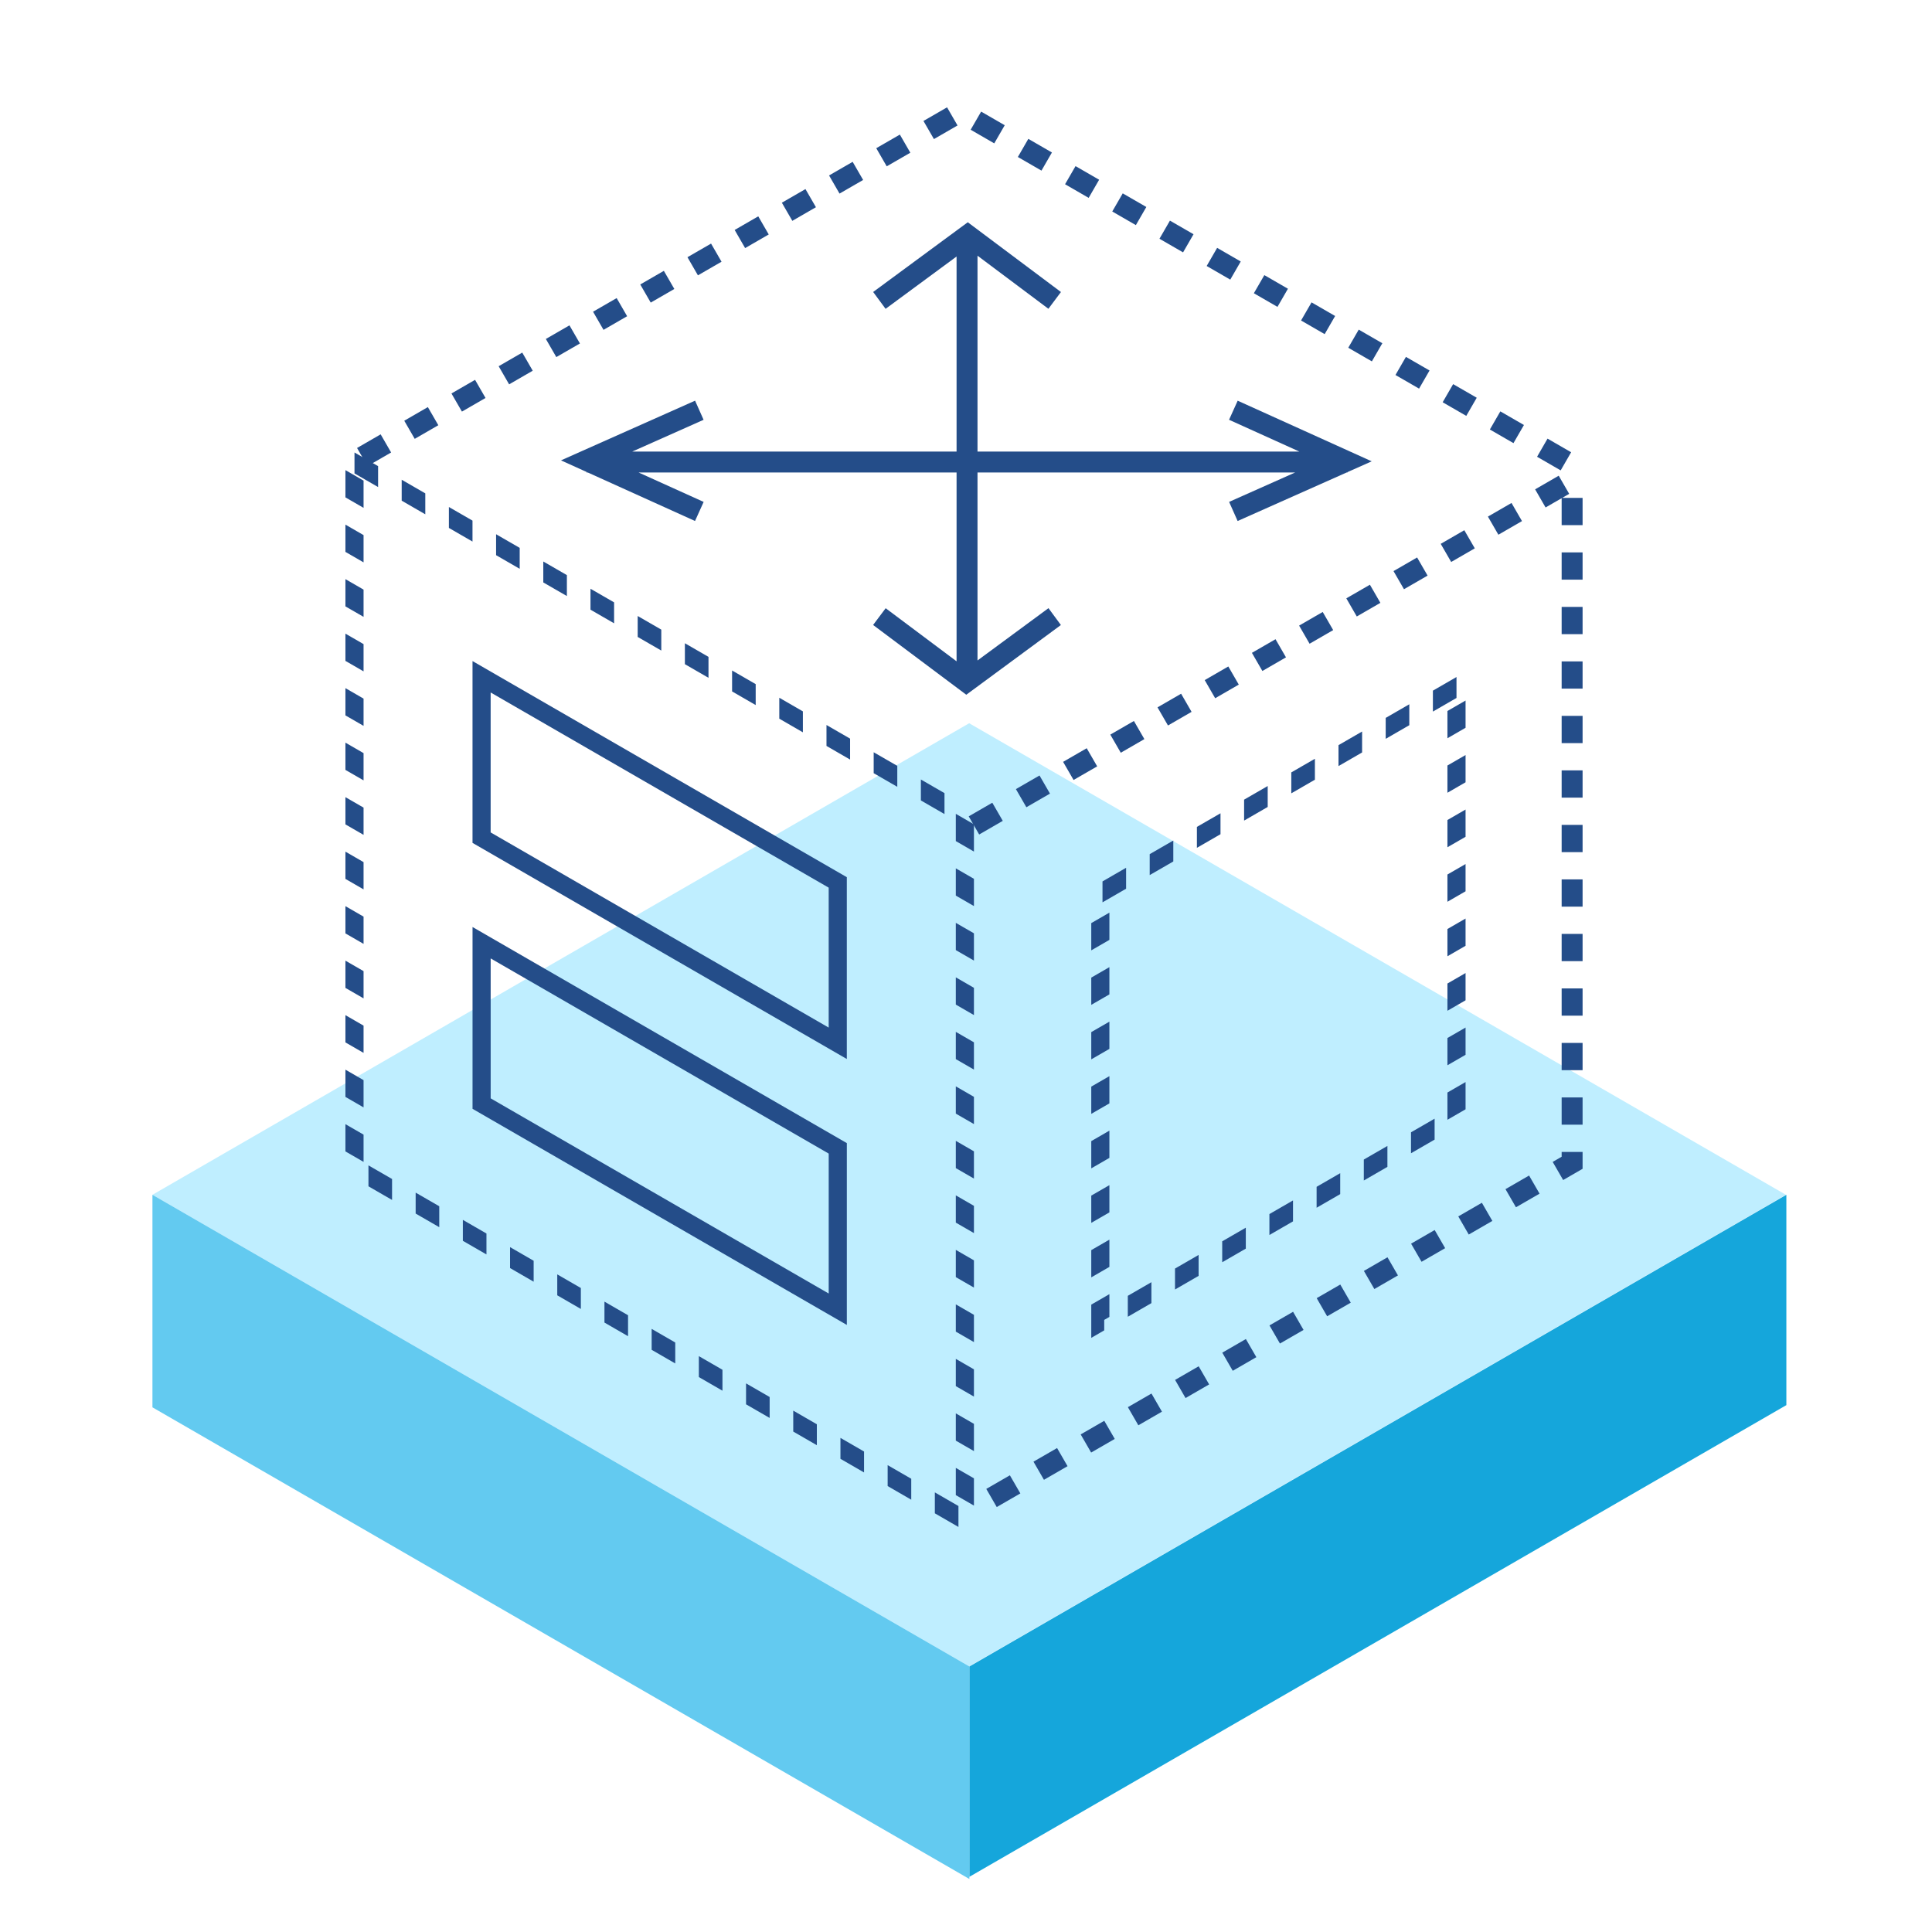 <svg width="190" height="190" viewBox="0 0 190 190" fill="none" xmlns="http://www.w3.org/2000/svg">
<rect width="92.748" height="92.748" transform="matrix(0.866 -0.5 0.866 0.5 14.992 117.5)" fill="#BFEEFF"/>
<rect width="92.773" height="20.902" transform="matrix(0.866 0.5 -2.20305e-08 1 14.992 117.5)" fill="#63CAF0"/>
<rect width="92.773" height="20.683" transform="matrix(0.866 -0.5 2.20305e-08 1 95.336 163.888)" fill="#15A6DB"/>
<rect x="0.892" y="1.545" width="69.315" height="69.315" transform="matrix(0.866 0.5 -2.20305e-08 1 34.09 43.538)" stroke="#244D89" stroke-width="2.059" stroke-dasharray="2.68 2.68"/>
<path d="M95.781 81.175L154.608 47.211L154.608 114.351L95.781 148.315" stroke="#244D89" stroke-width="2.059" stroke-dasharray="2.68 2.68"/>
<path d="M35.629 44.947L94.448 10.987L154.834 45.851" stroke="#244D89" stroke-width="2.059" stroke-dasharray="2.68 2.68"/>
<rect x="-0.892" y="1.545" width="40.447" height="42.192" transform="matrix(-0.866 0.5 2.20305e-08 1 142.465 66.511)" stroke="#244D89" stroke-width="2.059" stroke-dasharray="2.68 2.68"/>
<rect x="0.892" y="1.545" width="40.447" height="15.821" transform="matrix(0.866 0.5 -2.20305e-08 1 46.588 64.566)" stroke="#244D89" stroke-width="2.059"/>
<rect x="0.892" y="1.545" width="40.447" height="15.821" transform="matrix(0.866 0.5 -2.20305e-08 1 46.59 90.719)" stroke="#244D89" stroke-width="2.059"/>
<path d="M132.519 45.438L57.684 45.438M95.102 67.041L95.102 23.835M121.294 40.344L132.385 45.361L121.294 50.298M68.775 50.298L57.684 45.282L68.775 40.344M86.481 29.543L95.17 23.139L103.721 29.543M103.722 60.638L95.033 67.041L86.482 60.638" stroke="#244D89" stroke-width="2.059"/>
</svg>
